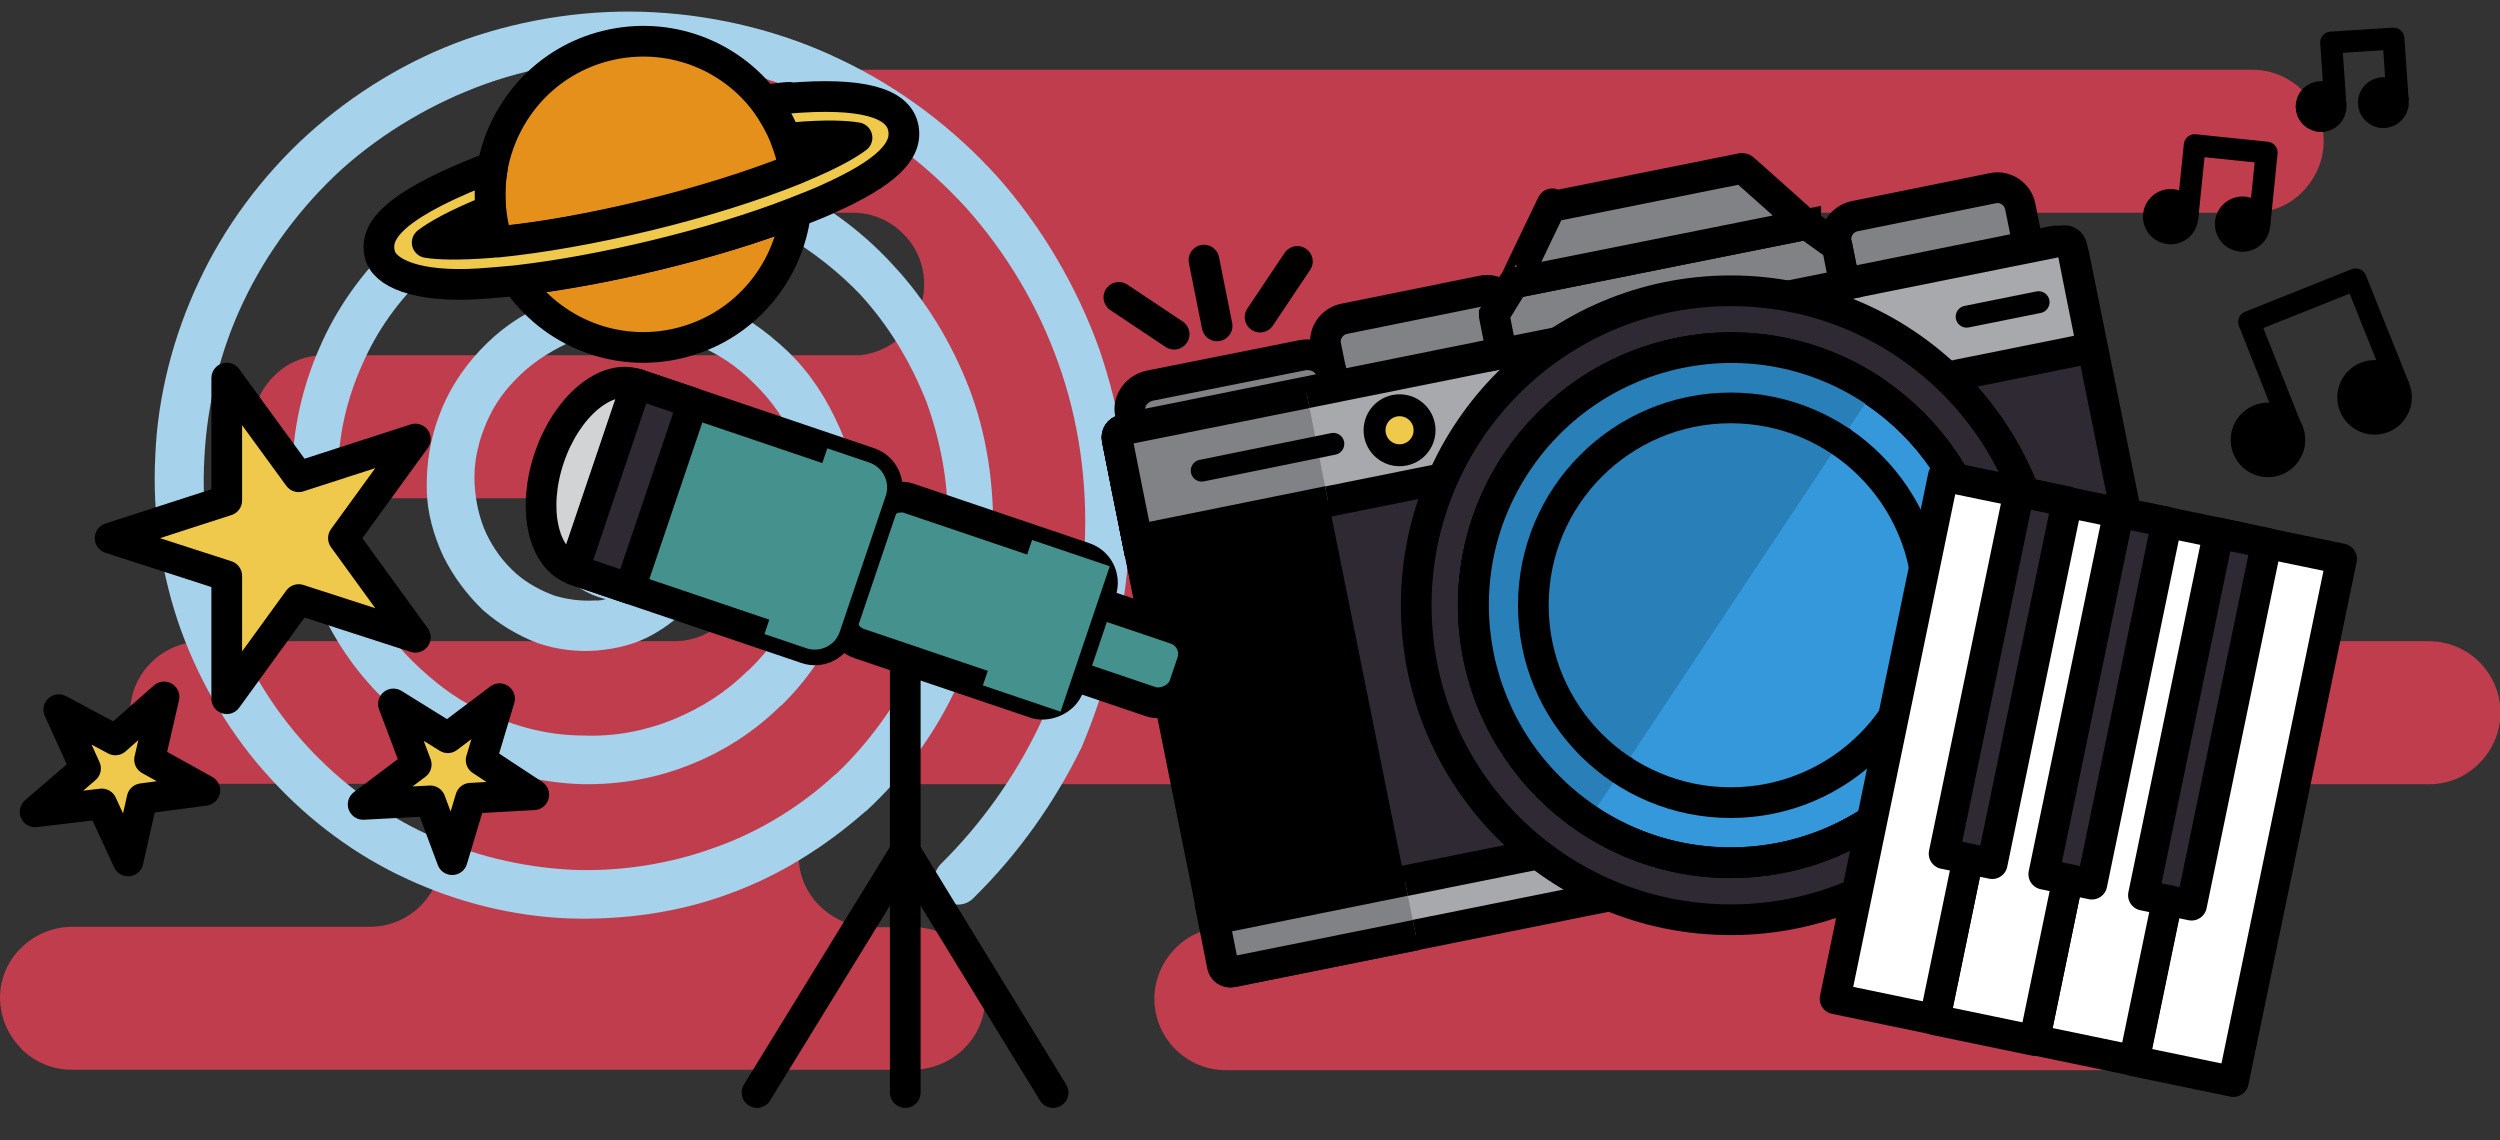 <?xml version="1.0" encoding="UTF-8"?> <svg xmlns="http://www.w3.org/2000/svg" xmlns:xlink="http://www.w3.org/1999/xlink" version="1.1" viewBox="0 0 570 260"><rect x="0" y="0" width="570" height="260" fill="#333333" stroke="none"/><defs><style> .st0, .st1, .st2, .st3, .st4, .st5, .st6, .st7, .st8, .st9, .st10, .st11, .st12, .st13, .st14, .st15, .st16, .st17, .st18, .st19, .st20 { stroke: #000; } .st0, .st1, .st2, .st3, .st4, .st5, .st6, .st7, .st8, .st9, .st12, .st13, .st14, .st15, .st18, .st19 { stroke-width: 7px; } .st0, .st1, .st2, .st3, .st4, .st6, .st7, .st8, .st11, .st14, .st15 { stroke-linejoin: round; } .st0, .st1, .st4, .st6, .st8, .st9, .st10, .st14, .st15, .st18, .st20 { stroke-linecap: round; } .st0, .st11, .st18, .st20 { fill: none; } .st21 { fill: #bf3d4d; } .st1, .st7, .st12 { fill: #2f2933; } .st22 { fill: #a6d3eb; } .st2, .st23 { fill: #44918d; } .st3 { fill: #d1d3d4; } .st4, .st16 { fill: #efc94c; } .st5, .st9, .st10 { fill: #808285; } .st5, .st9, .st10, .st12, .st13, .st16, .st17, .st18, .st19, .st20 { stroke-miterlimit: 10; } .st6 { fill: #3498db; } .st24 { fill: url(#linear-gradient); } .st25 { isolation: isolate; } .st8 { fill: #fff; } .st23 { mix-blend-mode: multiply; } .st10, .st11, .st16, .st17, .st20 { stroke-width: 5px; } .st13 { fill: #a7a9ac; } .st14 { fill: #e5901a; } .st15 { fill: #2980b9; } .st26 { fill: #bdf271; } .st27 { display: none; } </style><linearGradient id="linear-gradient" x1="284.9" y1=".8" x2="284.9" y2="261.3" gradientUnits="userSpaceOnUse"><stop offset="0" stop-color="#ef867b"></stop><stop offset="1" stop-color="#db4553"></stop></linearGradient></defs><g class="st25"><g id="Background" class="st27"><rect class="st24" x="-.2" y="-.1" width="570.2" height="259.8"></rect></g><g id="Art"><path class="st21" d="M4.8,239.1c2.9,2.9,7,4.8,11.5,4.8h191.7c9,0,16.5-7.1,16.6-16,0-4.6-1.8-8.7-4.8-11.7-2.9-2.9-7-4.8-11.5-4.8h-9.6c-8.9,0-16.5-7.1-16.6-16,0-4.6,1.7-8.8,4.8-11.8,3-3,7-4.8,11.5-4.8h136.3c4.5,0,8.6,1.8,11.5,4.8,2.9,2.9,4.8,7,4.8,11.5,0,9-7.3,16.3-16.3,16.3h-55.2c-4.5,0-8.6,1.8-11.5,4.8-2.9,2.9-4.8,7-4.8,11.5,0,9,7.3,16.3,16.3,16.3h219.2c4.5,0,8.6-1.8,11.5-4.8,2.9-2.9,4.8-7,4.8-11.5,0-9-7.3-16.3-16.3-16.3h-72.4c-4.5,0-8.6-1.8-11.5-4.8-2.9-2.9-4.8-7-4.8-11.5,0-9,7.3-16.3,16.3-16.3h127.5c4.5,0,8.6-1.8,11.5-4.8,2.9-2.9,4.8-7,4.8-11.5,0-9-7.3-16.3-16.3-16.3h-153.7c-4.5,0-8.6-1.8-11.5-4.8-2.9-2.9-4.8-7-4.8-11.5,0-9,7.3-16.3,16.3-16.3h54.9c4.5,0,8.6-1.8,11.5-4.8,2.9-2.9,4.8-7,4.8-11.5,0-9-7.3-16.3-16.3-16.3h-64.6c-3.9-.4-7.4-2.1-10-4.7-3-2.9-4.8-7-4.8-11.5,0-9,7.3-16.3,16.3-16.3h121.6c4.5,0,8.6-1.8,11.5-4.8,2.9-3,4.8-7,4.8-11.5,0-9-7.3-16.3-16.3-16.3H162.4c-4.5,0-8.6,1.8-11.5,4.8-2.9,2.9-4.8,7-4.8,11.5,0,9,7.3,16.3,16.3,16.3h32c4.5,0,8.6,1.8,11.5,4.8,3,2.9,4.8,7,4.8,11.5,0,8.5-6.5,15.4-14.7,16.2h-122.1c-4.5,0-8.6,1.8-11.5,4.8-2.9,2.9-4.8,7-4.8,11.5,0,9,7.3,16.3,16.3,16.3h79.8c4.5,0,8.6,1.8,11.5,4.8,3,2.9,4.8,7,4.8,11.5,0,9-7.3,16.3-16.3,16.3H46.3c-9,0-16.5,7.1-16.6,16,0,4.6,1.8,8.7,4.8,11.7,3,2.9,7,4.8,11.5,4.8h38.1c8.8,0,16.3,6.9,16.6,15.7.3,9.2-7.1,16.9-16.3,16.9H16.6c-9,0-16.5,7.1-16.6,16,0,4.6,1.8,8.7,4.8,11.7Z"></path><path class="st21" d="M546.2-40.8c1.9,0,1.9-3,0-3s-1.9,3,0,3h0Z"></path><path class="st22" d="M257.2,125.2c.9-15.5-1.6-31.2-6.6-45.7-5.1-14.2-13.1-27.8-23.1-39.1-10-11.1-22.3-20.4-35.8-26.8-13.2-6.4-28-10-42.5-10.8-14.5-.8-29.3,1.4-42.8,6.1-13.3,4.7-25.8,12.3-36.4,21.9-10.3,9.4-18.9,21-24.7,33.5-5.8,12.3-9.4,26.2-9.9,39.8-.7,13.4,1.4,27.2,5.9,39.7,4.5,12.3,11.5,24.1,20.4,33.7,8.7,9.6,19.5,17.6,31.1,22.9,11.4,5.3,24.1,8.5,36.8,9,12.4.4,25-1.3,36.6-5.6,11.4-4.1,21.9-10.7,31-18.7l.3-.2c8.8-8.1,16.1-18.2,20.9-28.9,4.7-10.5,7.7-22.3,8-33.8.3-11.5-1.4-23.2-5.4-33.6-4-10.4-9.9-20.2-17.5-28.3-7.4-8.1-16.6-14.6-26.4-19.1-9.8-4.5-20.5-6.9-31-7.2-10.3-.3-21,1.3-30.7,5.1-9.7,3.6-18.3,9.1-25.6,16.1-7.3,7-13.1,15.1-17,24.2-3.9,8.9-6,18.4-6.2,28-.2,9.4,1.5,18.9,4.9,27.7,3.4,8.7,8.3,16.4,14.6,22.9s13.5,11.6,21.7,15.2c8,3.4,16.6,5.4,25.3,5.6,8.5.1,16.8-1.4,24.6-4.6,7.5-3,14.4-7.5,20.2-13.2l.3-.2c5.8-5.7,10.3-12.2,13.1-19.3,2.9-7.1,4.6-14.7,4.6-22.3,0-7.5-1.5-14.9-4.4-21.5s-6.6-12.5-11.9-17.6c-5.1-4.8-10.7-8.8-17.1-11.3-6.2-2.6-12.9-3.7-19.5-3.5-6.4,0-12.8,1.4-18.7,4.1-5.6,2.4-10.5,5.8-14.9,10.5-4.1,4.4-7.3,9.4-9.3,14.9-2,5.3-2.9,10.9-2.8,16.5,0,5.4,1.6,10.9,3.8,15.6,2.3,4.6,5.3,8.6,9,12.2,3.8,3.3,7.8,5.7,12.4,7.5,4.4,1.5,9,2.1,13.8,1.7,4.5-.4,8.8-1.5,12.5-3.6,3.4-1.9,6.4-4.3,9.2-7.3l.5-.4c2.6-3.1,4.2-6.5,5.4-10.2,1-3.5,1.2-7.2.8-10.8s-1.6-6.7-3.3-9.7c-.4-.7-1.1-1.5-1.7-2.2,0,0,0-.2-.2-.3l-1.3-1.5-.7-.8c-.9-.8-1.8-1.5-2.7-2.3-2.5-1.8-5.2-2.7-8.2-3.4-2.6-.4-5.4-.4-8,.4-1.2.4-2.2.8-3.1,1.2-1.9.8-3.7,1.9-5.4,3.1-9,7.4-10.2,20.5-2.8,29.2,2.8,3.5,6.6,5.9,10.8,6.9-.7.2-1.7.4-2.4.3-3.1.2-6.3-.2-9.3-1.1-3.2-1.2-6.2-2.8-8.8-5.1-2.9-2.6-5-5.5-6.7-9-1.6-3.4-2.5-7.5-2.7-11.5-.2-4.3.6-8.4,2.1-12.3,1.5-4.1,3.9-8,7.2-11.3,3.3-3.5,7.3-6.1,11.4-8.1,4.4-2,9.4-3.1,14.3-3,5.2-.1,10.5,1,15.3,3,5,2,9.5,4.9,13.5,9,4.2,4.1,7.4,8.8,9.6,14.1s3.4,11.3,3.5,17.4c0,6.1-1.3,12.4-3.6,18.1-2.5,5.9-6,11.1-10.8,15.7l-.3.2c-4.8,4.8-10.5,8.4-16.8,11-6.3,2.6-13.5,4-20.5,3.7-7.3,0-14.5-1.7-21.1-4.6-6.9-2.8-12.9-7.3-18.4-12.8-5.5-5.6-9.5-12.2-12.5-19.5-2.8-7.3-4.3-15.4-4-23.6.1-8.2,2.1-16.6,5.5-24.1,3.4-7.8,8.3-14.7,14.7-20.6,6.3-6.1,14-10.8,22.2-14,8.2-3.2,17.5-4.6,26.4-4.5,9.2.2,18.4,2.5,26.9,6.4,8.4,3.9,16.5,9.7,23.1,16.5,6.6,7.1,11.8,15.7,15.4,24.9,3.3,9.2,5.2,19.4,4.7,29.5-.2,10.1-2.9,20.5-7.1,29.9-4.4,9.3-10.7,18.1-18.3,25.3l-.3.2c-7.8,7.2-17.4,13.1-27.5,16.6-10.1,3.7-21.6,5.5-32.6,5-11.3-.6-22.6-3.3-32.6-8-10.3-4.7-19.9-11.8-27.7-20.3-7.9-8.6-14.2-19.1-18.1-30.2-4.2-11.1-5.9-23.5-5.2-35.4.6-12.2,3.6-24.5,8.9-35.6,5.3-11.2,13.1-21.7,22.4-30.2,9.5-8.5,20.9-15.2,32.9-19.5,12.1-4.3,25.6-6.2,38.5-5.7,13.1.7,26.5,4,38.6,9.8,12.1,5.8,23.2,14.1,32.4,24.2,9.2,10.3,16.5,22.6,21,35.4,4.7,13,6.7,27.5,6,41.6-.8,14.3-4.4,28.6-10.5,41.4-5.5,11.4-13.1,22.1-22.2,31.1-2,2-2.3,5.3-.3,7.5,2,2.3,5.7,2.5,7.7.3,10.1-9.9,18.5-21.8,24.6-34.3,6-14.2,9.9-29.9,10.8-45.4h0Z"></path><path class="st26" d="M181.1,38.6c.5-.2.9-.4,1.4-.6,7.2-3,11-5.3,12.9-6.7-2.4-.4-6.8-.7-14.6,0-.5,0-1.1,0-1.6.1.6,1.5,1.1,3,1.5,4.6s.4,1.8.5,2.6Z"></path><path class="st26" d="M112,47.8c-8.2,3.3-12.4,5.8-14.5,7.4,2.4.4,6.8.7,14.6,0,.5,0,1,0,1.5-.1-.3-.8-.5-1.7-.7-2.6-.4-1.6-.6-3.1-.8-4.7Z"></path><path class="st14" d="M117.8,63.9c7.9,11.7,22.6,17.9,37.2,14.3s24.7-15.8,26.4-29.8c-9,3.5-19.8,6.8-31.3,9.6s-22.6,4.8-32.2,5.9Z"></path><path class="st14" d="M179.1,31.5c-1.2-2.9-2.7-5.6-4.5-8.1-8.1-10.9-22.2-16.4-36.2-13s-23.9,14.8-26.2,28.2c-.5,3-.6,6.1-.3,9.2.2,1.6.4,3.1.8,4.7s.5,1.7.7,2.6c9.9-.9,22-3.1,34.3-6.1s24-6.7,33.3-10.4c-.1-.9-.3-1.8-.5-2.6-.4-1.6-.9-3.1-1.5-4.6Z"></path><path class="st4" d="M180,22.2c-1,0-2.1.2-3.1.3-.8,0-1.6.4-2.2.9,1.8,2.4,3.3,5.1,4.5,8.1.6,0,1.1-.1,1.6-.1,7.8-.7,12.2-.4,14.6,0-2,1.5-5.7,3.7-12.9,6.7-.5.2-.9.4-1.4.6-9.2,3.7-20.9,7.4-33.3,10.4s-24.4,5.1-34.3,6.1c-.5,0-1,0-1.5.1-7.8.6-12.2.4-14.6,0,2.1-1.6,6.3-4.1,14.5-7.4-.3-3.1-.2-6.2.3-9.2-.8-.1-1.6,0-2.4.3-22.5,8.9-24.2,14.8-23.2,19s8.3,7.6,22.6,6.7c2.6-.2,5.5-.4,8.4-.7,9.6-1.1,20.7-3.1,32.2-5.9s22.3-6.1,31.3-9.6c2.8-1.1,5.4-2.1,7.8-3.2,13.1-5.9,18.3-10.9,17-16.4s-9.5-7.9-26.2-6.5Z"></path><polygon class="st4" points="82.8 183.4 94.9 174.3 89.7 160.5 102.1 168.2 113.9 159.3 109.7 173.3 121.7 181.2 107.3 182 103.1 196 98.1 182.6 82.8 183.4"></polygon><polygon class="st4" points="8 185.1 19.5 175.2 13.4 161.8 26.3 168.7 37.4 158.9 34.1 173.2 46.7 180.2 32.4 182.1 29.2 196.3 23.2 183.3 8 185.1"></polygon><polygon class="st4" points="25.1 122.7 51.7 114.1 51.7 86.2 68.1 108.7 94.7 100.1 78.3 122.7 94.7 145.3 68.1 136.7 51.7 159.3 51.7 131.3 25.1 122.7"></polygon><g><line class="st0" x1="206.4" y1="149.3" x2="206.4" y2="249.1"></line><line class="st0" x1="206.4" y1="194.1" x2="240.1" y2="249.1"></line><line class="st0" x1="206.4" y1="194.1" x2="172.6" y2="249.1"></line></g><g><path class="st9" d="M420.6,64.9l-1.9-9.4c-.6-2.8,1.3-5.6,4.1-6.2l31.6-6.4c2.8-.6,5.6,1.3,6.2,4.1l1.9,9.4"></path><path class="st9" d="M304.2,88.3l-1.9-9.4c-.6-2.8,1.3-5.6,4.1-6.2l31.6-6.4c2.8-.6,5.6,1.3,6.2,4.1l1.9,9.4"></path><path class="st9" d="M258.5,98.3l-.8-4.1c-.6-2.8,1.5-5.7,4.6-6.3l34.6-6.9c3.1-.6,6.1,1.2,6.7,4l.8,4.1"></path><rect class="st12" x="264.6" y="75.2" width="222.1" height="126.1" rx="4" ry="4" transform="translate(-19.9 76.7) rotate(-11.4)"></rect><path class="st13" d="M256.1,98c-1,.2-1.6,1.1-1.4,2.1l2.1,10.6,2.5,12.4,217.7-43.8-2.5-12.4-2.1-10.6c-.2-1-1.1-1.6-2.1-1.4l-214.3,43.1Z"></path><path class="st13" d="M296.4,89.9l-40.3,8.1c-1,.2-1.6,1.1-1.4,2.1l2.1,10.6,2.5,12.4,42.1-8.5"></path><path class="st13" d="M276.7,209.6l217.7-43.8,2.1,10.6c.2,1-.4,1.9-1.4,2.1l-214.3,43.1c-1,.2-1.9-.4-2.1-1.4l-2.1-10.6Z"></path><circle class="st16" cx="319.1" cy="98.1" r="5.7"></circle><line class="st20" x1="448.4" y1="72.2" x2="464.8" y2="68.9"></line><path class="st9" d="M411.7,51.2l-66.4,13.3c-.1,0-.2,0-.3.2l-4.3,7c0,0,0,.2,0,.3l1.7,8.6,78.2-15.7-1.7-8.6c0-.1,0-.2-.2-.3l-6.7-4.8c0,0-.2,0-.3,0Z"></path><path class="st9" d="M411.7,51.2l-66.4,13.3c-.1,0,7.3-15.3,8.2-17.2s.2-.2.3-.2l43.3-8.7c.1,0,.3,0,.4.1,1.6,1.4,14.3,12.7,14.2,12.7Z"></path><circle class="st12" cx="394.6" cy="138" r="71.7"></circle><circle class="st6" cx="394.6" cy="138" r="58.7"></circle><polyline class="st19" points="302.9 114.3 259.3 123.1 276.7 209.6 320.3 200.8"></polyline><path class="st5" d="M297.9,89.6l-41.8,8.4c-1,.2-1.6,1.1-1.4,2.1l2.1,10.6,2.5,12.4,43.5-8.8"></path><path class="st5" d="M320.3,200.8l-43.5,8.8,2.1,10.6c.2,1,1.1,1.6,2.1,1.4l41.8-8.4"></path><line class="st10" x1="274" y1="107.3" x2="304" y2="101.2"></line><line class="st18" x1="277.5" y1="74.3" x2="274.5" y2="59.3"></line><line class="st18" x1="267.7" y1="76.2" x2="255.1" y2="67.8"></line><line class="st18" x1="287.3" y1="72.3" x2="295.8" y2="59.6"></line><circle class="st0" cx="394.6" cy="138" r="58.7"></circle><path class="st0" d="M419.6,100.5c-20.7-13.8-48.6-8.2-62.4,12.5-13.8,20.7-8.2,48.6,12.5,62.4"></path><path class="st15" d="M427.2,89.1c-27-18-63.4-10.6-81.4,16.4-18,27-10.6,63.4,16.4,81.4"></path><circle class="st0" cx="394.6" cy="138" r="45"></circle></g><g><rect class="st8" x="498.9" y="123.5" width="23.2" height="121.7" transform="translate(972.7 468.7) rotate(-168.3)"></rect><rect class="st8" x="476.1" y="118.8" width="23.2" height="121.7" transform="translate(928.7 454.7) rotate(-168.3)"></rect><rect class="st8" x="453.4" y="114" width="23.2" height="121.7" transform="translate(884.7 440.8) rotate(-168.3)"></rect><rect class="st8" x="430.7" y="109.3" width="23.2" height="121.7" transform="translate(840.7 426.8) rotate(-168.3)"></rect><rect class="st1" x="497.3" y="121.5" width="11.2" height="84.3" transform="translate(962 426.2) rotate(-168.3)"></rect><rect class="st1" x="474.6" y="116.8" width="11.2" height="84.3" transform="translate(918 412.2) rotate(-168.3)"></rect><rect class="st1" x="451.8" y="112.1" width="11.2" height="84.3" transform="translate(873.9 398.3) rotate(-168.3)"></rect></g><g><g><circle class="st17" cx="517.1" cy="100.3" r="6"></circle><circle class="st17" cx="541.4" cy="90.6" r="6"></circle><polyline class="st11" points="522.6 98.1 512.8 73.4 537.1 63.7 547 88.4"></polyline></g><g><circle class="st17" cx="494.9" cy="49.4" r="3.8"></circle><circle class="st17" cx="511.3" cy="51.1" r="3.8"></circle><polyline class="st11" points="498.7 49.8 500.4 33.1 516.8 34.8 515.1 51.5"></polyline></g><g><circle class="st17" cx="529.2" cy="24.3" r="3.3"></circle><circle class="st17" cx="543.4" cy="23.4" r="3.3"></circle><polyline class="st11" points="532.5 24.1 531.5 9.7 545.7 8.8 546.7 23.2"></polyline></g></g><rect class="st2" x="249.2" y="135.5" width="17.5" height="27.2" rx="6" ry="6" transform="translate(34.1 345.8) rotate(-71.3)"></rect><ellipse class="st3" cx="138" cy="108.6" rx="22.3" ry="13.5" transform="translate(-9.1 204.6) rotate(-71.3)"></ellipse><rect class="st2" x="204" y="109.6" width="35" height="54.4" rx="6" ry="6" transform="translate(21 302.9) rotate(-71.3)"></rect><rect class="st23" x="220.9" y="133.2" width="35" height="18.7" transform="translate(27.1 322.8) rotate(-71.3)"></rect><path class="st2" d="M144.9,87.6h44.7v55.9c0,3.3-2.7,6-6,6h-32.7c-3.3,0-6-2.7-6-6v-55.9h0Z" transform="translate(1.5 239.1) rotate(-71.3)"></path><rect class="st7" x="122" y="104" width="44.7" height="13.5" transform="translate(-6.8 212.1) rotate(-71.3)"></rect><path class="st23" d="M166.6,117.8h44.7v10.1c0,3.3-2.7,6-6,6h-32.7c-3.3,0-6-2.7-6-6v-10.1h0Z" transform="translate(9.3 264.6) rotate(-71.3)"></path></g></g></svg> 